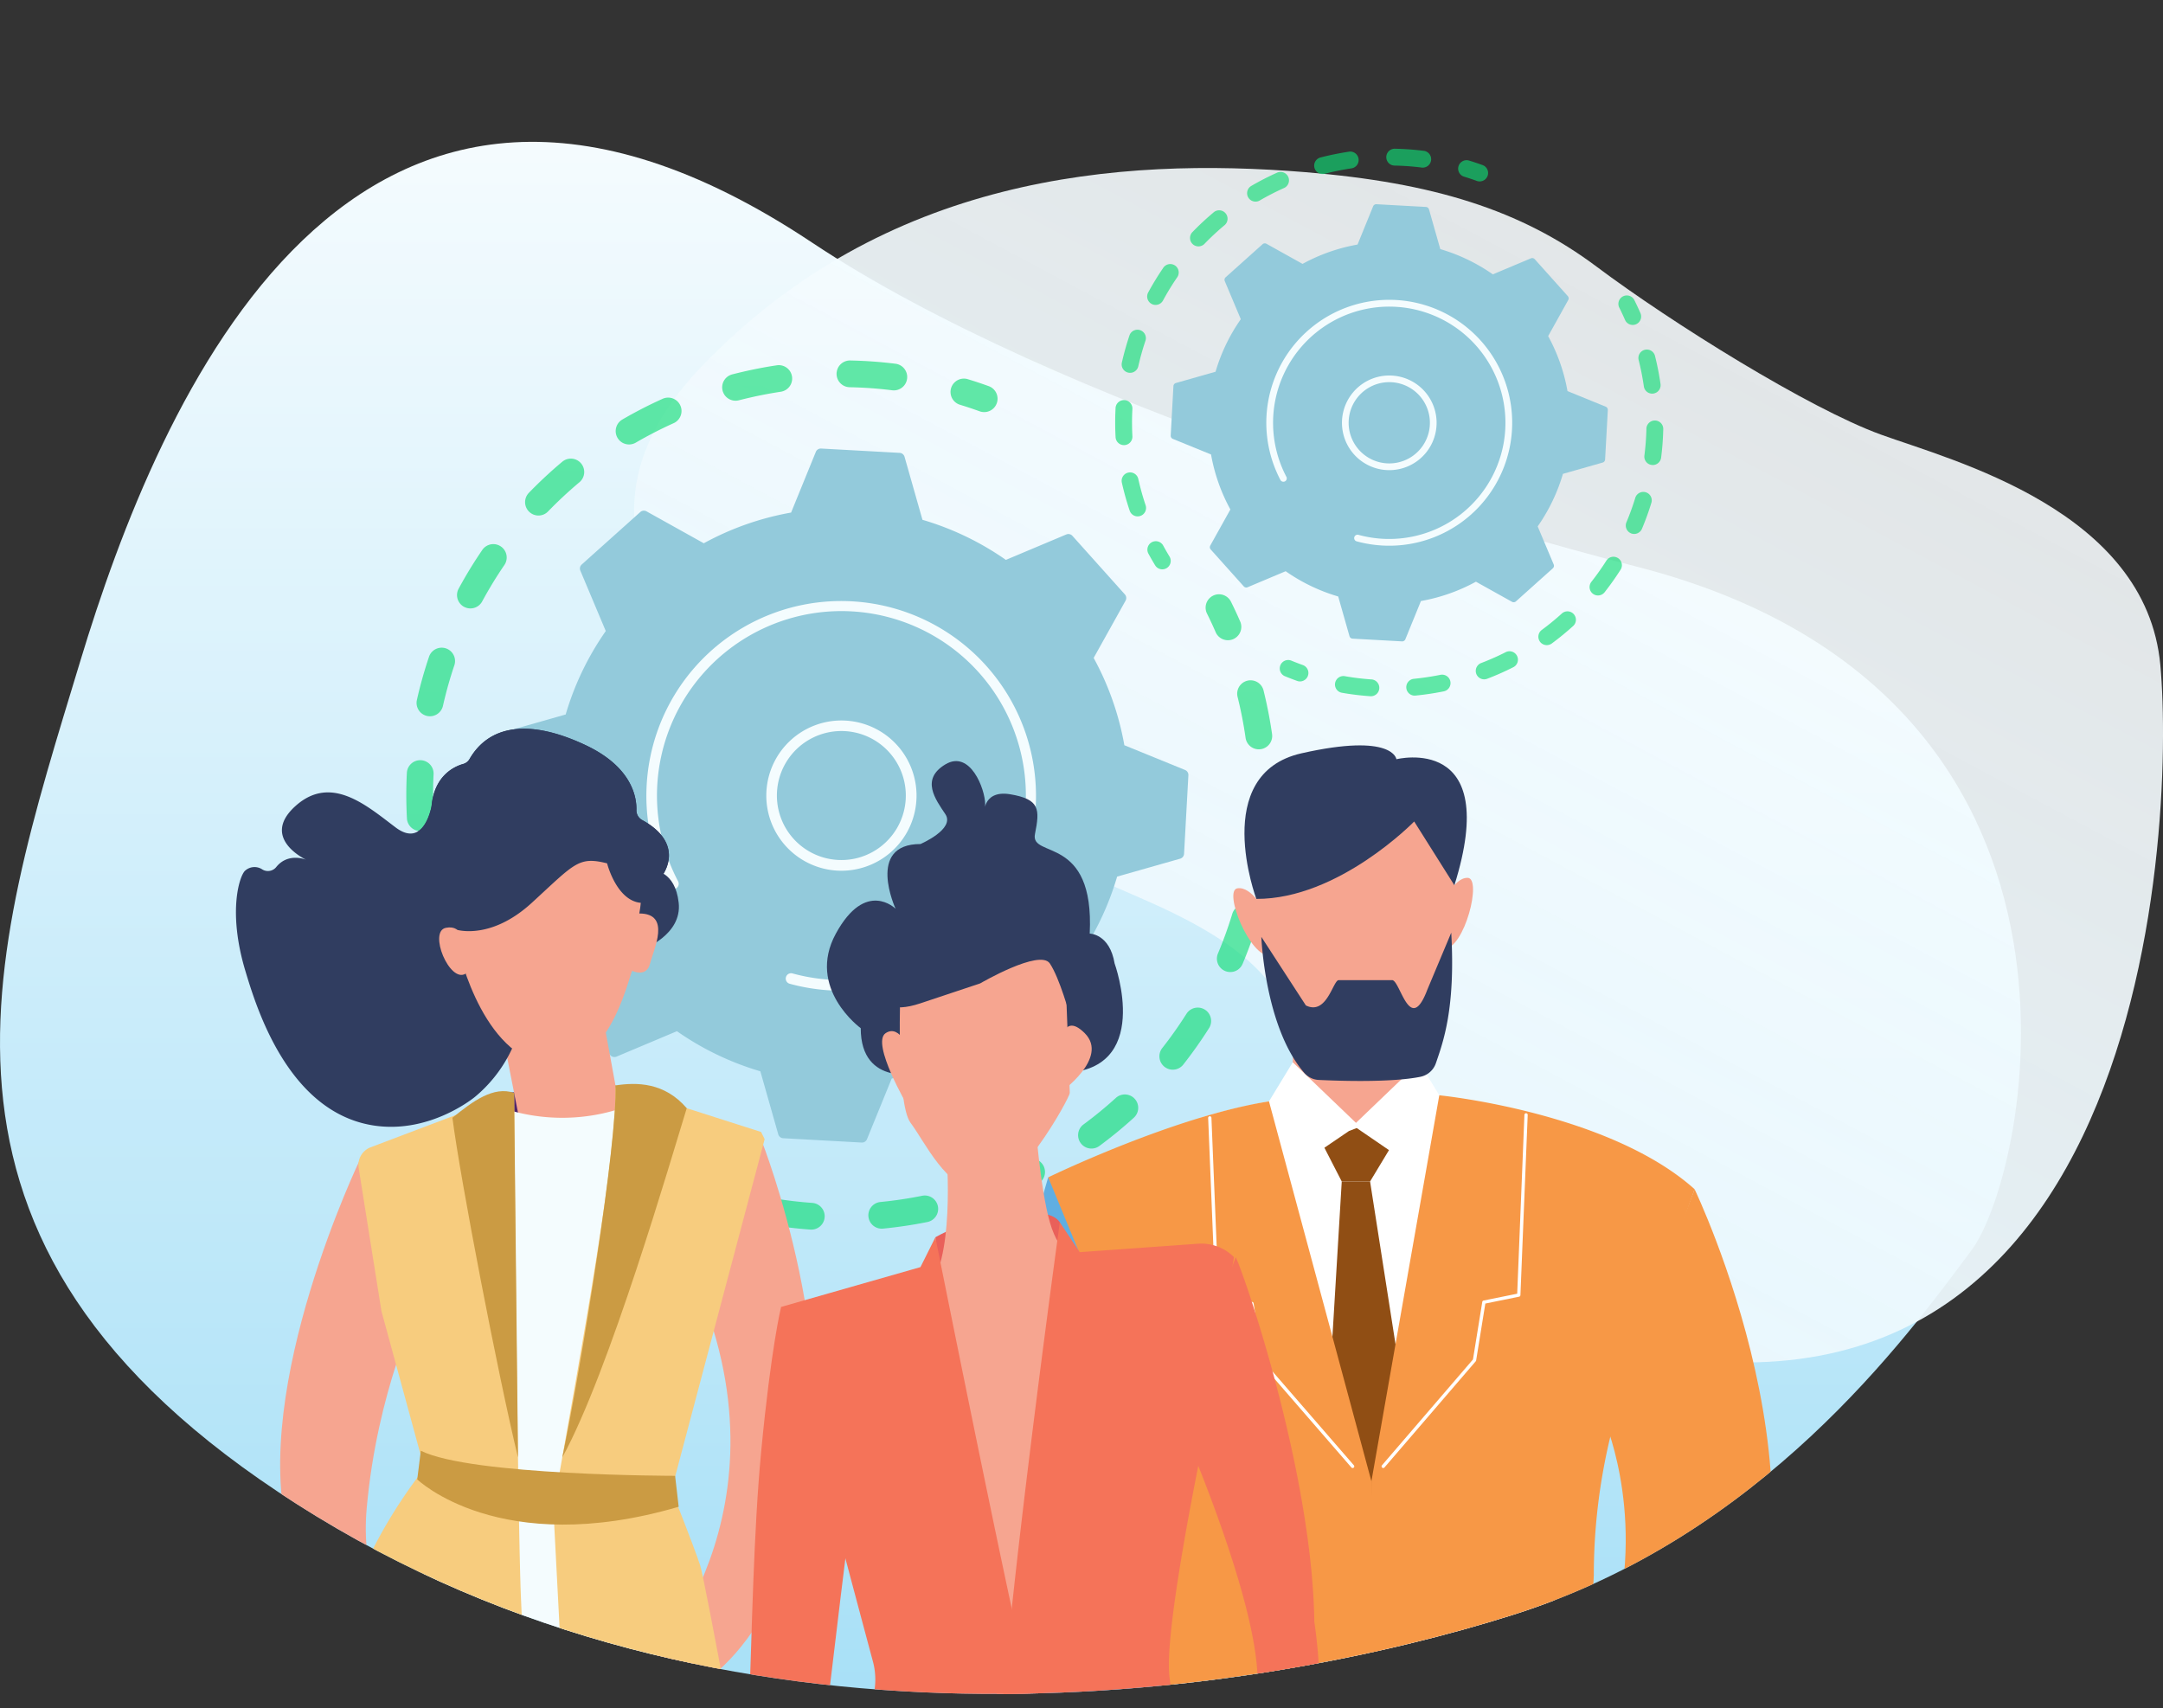 <svg xmlns="http://www.w3.org/2000/svg" xmlns:xlink="http://www.w3.org/1999/xlink" width="538.5" height="425.265" viewBox="0 0 538.5 425.265"><rect x="0" y="0" width="538.5" height="425.265" fill="#333333" stroke="none"/><defs><clipPath id="a"><rect width="538.5" height="425.265" fill="none"></rect></clipPath><linearGradient id="c" x1="0.5" x2="0.5" y2="1" gradientUnits="objectBoundingBox"><stop offset="0" stop-color="#fff"></stop><stop offset="1" stop-color="#a8e0f7"></stop></linearGradient><linearGradient id="d" x1="0.986" y1="-0.085" x2="0.329" y2="0.966" gradientUnits="objectBoundingBox"><stop offset="0" stop-color="#fff" stop-opacity="0.851"></stop><stop offset="1" stop-color="#e5f6fd"></stop></linearGradient><clipPath id="e"><path d="M252.708,12.4C117.682,39.451,39.339,100.639,20.021,164.467,10.377,196.333.045,228.158,0,259.294v.4c.056,40.96,18.005,80.721,78.852,117.83C186.134,442.95,314.5,421.678,376.611,402.03S474.373,333.344,490.8,311.3C505.249,291.909,536.89,37.683,414.083,6.287,398.552,2.317,380.45,0,358.353,0c-27.887,0-62.138,3.689-105.645,12.4" transform="translate(0 0)" fill="none"></path></clipPath><clipPath id="f"><rect width="147.197" height="166.224" fill="#0edd75"></rect></clipPath><clipPath id="g"><rect width="151.705" height="158.21" fill="#0edd75"></rect></clipPath><clipPath id="h"><rect width="92.722" height="104.706" fill="#0edd75"></rect></clipPath><clipPath id="i"><rect width="95.561" height="99.659" fill="#0edd75"></rect></clipPath><clipPath id="j"><path d="M109.835,237.445l-2.328,7.215,33.994,1.23-4.076-10.309Z" transform="translate(-107.507 -235.58)" fill="none"></path></clipPath><linearGradient id="k" x1="-7.373" y1="4.727" x2="-7.309" y2="4.727" gradientUnits="objectBoundingBox"><stop offset="0" stop-color="#cb236d"></stop><stop offset="1" stop-color="#4c246d"></stop></linearGradient><clipPath id="m"><path d="M215.324,264.67a44.65,44.65,0,0,0-12.291,4.656l1.158,11.568,2.794,1.621,11.744,2.7,17.759-3.334s-.842-8.113-2.479-16.277c-1.25-1.875-4.271-2.456-7.53-2.456a52.543,52.543,0,0,0-11.156,1.517" transform="translate(-203.033 -263.153)" fill="none"></path></clipPath><linearGradient id="n" x1="-5.979" y1="3.326" x2="-5.949" y2="3.326" gradientUnits="objectBoundingBox"><stop offset="0" stop-color="#e1473d"></stop><stop offset="1" stop-color="#e9605a"></stop></linearGradient></defs><g clip-path="url(#a)"><g clip-path="url(#a)"><path d="M407.419,136.523c-35.131-8.979-143.514-39.571-205.334-80.717C87.445-20.491,39.339,96.114,20.021,159.942-2.352,233.87-28.434,307.567,78.851,373S314.5,417.154,376.611,397.5,474.373,328.818,490.8,306.77c14.444-19.386,39.421-138.85-83.386-170.247" transform="translate(0 4.525)" fill="url(#c)"></path><path d="M305.326,256.422c-6.842-12.2-6.982-22.953-39.754-37.4s-79.83-33.143-98.575-48.56c-21.645-17.8-46.763-48.952-12.531-84.622,45.6-47.523,103.827-52.129,150.285-48.34,31.848,2.6,53.674,9.417,72.476,23.5s52.991,35.365,70.8,41.825,66.03,18.772,69.579,57.374c3.72,40.446-3,218.033-156.932,163.209-49.37-17.581-42.376-43.871-55.343-66.983" transform="translate(20.23 5.359)" fill="url(#d)"></path></g><g transform="translate(0 0)"><g clip-path="url(#e)"><path d="M137.709,248.735l15.046-6.333a71.142,71.142,0,0,0,20.766,9.981l4.463,15.692a1.341,1.341,0,0,0,1.216.973l19.553,1.076a1.343,1.343,0,0,0,1.316-.833l6.158-15.108a71.118,71.118,0,0,0,21.735-7.641l14.26,7.946a1.342,1.342,0,0,0,1.547-.173l14.587-13.064a1.342,1.342,0,0,0,.341-1.52l-6.333-15.046a71.1,71.1,0,0,0,9.981-20.766l15.692-4.462a1.344,1.344,0,0,0,.973-1.217l1.076-19.552a1.339,1.339,0,0,0-.833-1.316l-15.108-6.158a71.077,71.077,0,0,0-7.641-21.735l7.946-14.262a1.342,1.342,0,0,0-.173-1.547l-13.064-14.586a1.341,1.341,0,0,0-1.519-.342l-15.047,6.331a71.1,71.1,0,0,0-20.765-9.979L209.42,99.4a1.34,1.34,0,0,0-1.217-.971l-19.552-1.077a1.343,1.343,0,0,0-1.316.833l-6.158,15.108a71.106,71.106,0,0,0-21.735,7.641l-14.26-7.945a1.342,1.342,0,0,0-1.548.172l-14.586,13.064a1.344,1.344,0,0,0-.342,1.52l6.333,15.046a71.14,71.14,0,0,0-9.98,20.766l-15.693,4.463a1.34,1.34,0,0,0-.971,1.216l-1.076,19.551a1.341,1.341,0,0,0,.833,1.317l15.107,6.158A71.158,71.158,0,0,0,130.9,218l-7.945,14.26a1.342,1.342,0,0,0,.172,1.547l13.064,14.586a1.342,1.342,0,0,0,1.52.342" transform="translate(15.774 14.309)" fill="#93cadb"></path><path d="M177.594,192.239a18.7,18.7,0,1,1,11.013,1.2h0a18.614,18.614,0,0,1-11.012-1.2M191.4,160.326a16.057,16.057,0,1,0-3.3,30.5h0a16.065,16.065,0,0,0,3.3-30.5m-3.05,31.808.011.006Z" transform="translate(24.445 22.98)" fill="#f4fcfe"></path><g transform="translate(101.155 89.745)" opacity="0.64"><g clip-path="url(#f)"><path d="M103.869,224.334a3.306,3.306,0,0,1-1.513-1.32c-.951-1.561-1.872-3.163-2.737-4.765a3.328,3.328,0,0,1,5.855-3.167c.812,1.5,1.676,3,2.567,4.467a3.329,3.329,0,0,1-4.173,4.784" transform="translate(-86.571 -58.388)" fill="#0edd75"></path><path d="M95.746,223.268a3.321,3.321,0,0,1-1.828-1.99A109.118,109.118,0,0,1,90.87,210.4a3.328,3.328,0,1,1,6.494-1.462,103.2,103.2,0,0,0,2.862,10.213,3.328,3.328,0,0,1-4.48,4.117m-5.4-28.161a3.326,3.326,0,0,1-2-2.876,108,108,0,0,1-.016-11.3,3.329,3.329,0,1,1,6.649.342,101.223,101.223,0,0,0,.015,10.6,3.331,3.331,0,0,1-4.65,3.233m2.4-28.574a3.329,3.329,0,0,1-1.917-3.785,108.21,108.21,0,0,1,3.062-10.877,3.329,3.329,0,0,1,6.3,2.137,101.219,101.219,0,0,0-2.872,10.206,3.331,3.331,0,0,1-3.981,2.515,3.406,3.406,0,0,1-.6-.2m10.088-26.838c-.088-.038-.175-.08-.262-.126a3.33,3.33,0,0,1-1.343-4.512,109.455,109.455,0,0,1,5.884-9.644,3.329,3.329,0,0,1,5.5,3.759,102.712,102.712,0,0,0-5.524,9.054,3.328,3.328,0,0,1-4.251,1.469m16.936-23.129a3.331,3.331,0,0,1-1.064-5.368,108.735,108.735,0,0,1,8.264-7.7,3.329,3.329,0,1,1,4.278,5.1,102.145,102.145,0,0,0-7.756,7.227,3.33,3.33,0,0,1-3.722.74m22.552-17.691a3.33,3.33,0,0,1-.346-5.929,108.157,108.157,0,0,1,10.044-5.165,3.329,3.329,0,1,1,2.73,6.073,101.131,101.131,0,0,0-9.424,4.845,3.327,3.327,0,0,1-3,.175m26.515-10.889a3.328,3.328,0,0,1,.493-6.276c2.127-.549,4.307-1.043,6.483-1.467,1.519-.3,3.06-.562,4.583-.791a3.328,3.328,0,1,1,.994,6.581c-1.43.217-2.879.467-4.3.744-2.045.4-4.095.864-6.093,1.379a3.316,3.316,0,0,1-2.157-.17m28.475-3.357a3.33,3.33,0,0,1,1.39-6.383,108.3,108.3,0,0,1,11.274.812,3.329,3.329,0,0,1-.827,6.607,101.205,101.205,0,0,0-10.574-.762,3.309,3.309,0,0,1-1.263-.274" transform="translate(-88.192 -78.244)" fill="#0edd75"></path><path d="M208.315,88.554a3.329,3.329,0,0,1,2.3-6.236c1.733.528,3.487,1.11,5.212,1.732a3.329,3.329,0,0,1-2.26,6.264c-1.62-.584-3.264-1.132-4.891-1.626a3.386,3.386,0,0,1-.361-.133" transform="translate(-70.829 -77.667)" fill="#0edd75"></path></g></g><g transform="translate(166.06 147.899)" opacity="0.64"><g clip-path="url(#g)"><path d="M265.919,140.154a3.321,3.321,0,0,1-1.725-1.725c-.679-1.561-1.411-3.132-2.176-4.672a3.329,3.329,0,0,1,5.961-2.964c.816,1.64,1.6,3.315,2.32,4.98a3.329,3.329,0,0,1-4.38,4.38" transform="translate(-127.599 -128.946)" fill="#0edd75"></path><path d="M165.905,282.825a3.33,3.33,0,0,1,1.906-6.331,100.93,100.93,0,0,0,10.354,1.271,3.329,3.329,0,0,1-.469,6.641,107.716,107.716,0,0,1-11.036-1.355,3.326,3.326,0,0,1-.755-.226m28.2,1.08a3.329,3.329,0,0,1,1-6.368c3.233-.315,6.5-.791,9.707-1.415l.617-.122a3.329,3.329,0,1,1,1.314,6.526l-.661.131c-3.413.664-6.89,1.171-10.332,1.506a3.308,3.308,0,0,1-1.647-.258m27.463-6.439a3.329,3.329,0,0,1,.142-6.164,101.561,101.561,0,0,0,9.535-4.208,3.329,3.329,0,0,1,3,5.944,107.952,107.952,0,0,1-10.163,4.486,3.32,3.32,0,0,1-2.513-.057m24.743-13.51a3.331,3.331,0,0,1-.645-5.733,101.728,101.728,0,0,0,8.064-6.612,3.329,3.329,0,0,1,4.48,4.925,108.6,108.6,0,0,1-8.593,7.047,3.33,3.33,0,0,1-3.307.373m20.249-19.636a3.33,3.33,0,0,1-1.29-5.112,102.674,102.674,0,0,0,6.022-8.521,3.329,3.329,0,0,1,5.626,3.561,109.276,109.276,0,0,1-6.414,9.075,3.332,3.332,0,0,1-3.943,1m14.313-24.309a3.329,3.329,0,0,1-1.741-4.344,101.534,101.534,0,0,0,3.547-9.81,3.329,3.329,0,1,1,6.369,1.937,108.412,108.412,0,0,1-3.778,10.456,3.331,3.331,0,0,1-4.361,1.777l-.036-.016m7.333-27.237a3.33,3.33,0,0,1-1.973-3.475,101.4,101.4,0,0,0,.789-10.4,3.329,3.329,0,0,1,6.656.161,108.312,108.312,0,0,1-.841,11.089,3.332,3.332,0,0,1-4.632,2.629m-.223-28.21a3.326,3.326,0,0,1-1.971-2.582c-.24-1.677-.528-3.377-.855-5.054-.336-1.731-.724-3.478-1.15-5.192a3.33,3.33,0,0,1,6.462-1.608c.453,1.826.866,3.686,1.224,5.528.348,1.785.654,3.595.91,5.38a3.33,3.33,0,0,1-4.62,3.527" transform="translate(-141.969 -126.204)" fill="#0edd75"></path><path d="M146.781,260.742a3.329,3.329,0,0,1,2.6-6.127c1.575.653,3.192,1.275,4.809,1.85a3.329,3.329,0,0,1-2.232,6.273c-1.723-.612-3.448-1.277-5.127-1.973l-.054-.023" transform="translate(-144.78 -110.512)" fill="#0edd75"></path></g></g><path d="M175.8,225.683a1.332,1.332,0,0,1-.751-1.573,1.318,1.318,0,0,1,.063-.179,1.332,1.332,0,0,1,1.573-.754,45.923,45.923,0,1,0,14.7-90.133,45.929,45.929,0,0,0-43.171,67.225,1.332,1.332,0,0,1-2.356,1.242,48.5,48.5,0,1,1,30.928,24.448c-.094-.023-.187-.047-.28-.072-.174-.046-.35-.092-.524-.141a1.211,1.211,0,0,1-.181-.063" transform="translate(20.618 19.154)" fill="#f4fcfe"></path><path d="M273.249,139.678l9.479-3.989a44.757,44.757,0,0,0,13.08,6.287l2.811,9.885a.843.843,0,0,0,.766.613l12.316.679a.846.846,0,0,0,.828-.525l3.879-9.517A44.824,44.824,0,0,0,330.1,138.3l8.983,5.005a.848.848,0,0,0,.975-.109l9.187-8.23a.844.844,0,0,0,.216-.958l-3.989-9.478a44.77,44.77,0,0,0,6.287-13.08l9.885-2.811a.843.843,0,0,0,.612-.766l.679-12.316a.847.847,0,0,0-.525-.829l-9.517-3.879a44.818,44.818,0,0,0-4.813-13.69l5-8.983a.846.846,0,0,0-.108-.975l-8.23-9.188a.848.848,0,0,0-.958-.216l-9.478,3.989a44.8,44.8,0,0,0-13.08-6.287l-2.811-9.885a.845.845,0,0,0-.766-.612l-12.316-.678a.846.846,0,0,0-.829.524l-3.879,9.517a44.8,44.8,0,0,0-13.692,4.814l-8.982-5.005a.844.844,0,0,0-.975.109l-9.188,8.23a.846.846,0,0,0-.216.957l3.989,9.479a44.786,44.786,0,0,0-6.287,13.08L255.4,88.836a.845.845,0,0,0-.612.766l-.678,12.315a.846.846,0,0,0,.524.829l9.517,3.879a44.8,44.8,0,0,0,4.814,13.692l-5.005,8.983a.844.844,0,0,0,.109.975l8.23,9.188a.845.845,0,0,0,.957.214" transform="translate(37.349 6.514)" fill="#93cadb"></path><path d="M298.374,104.09a11.78,11.78,0,1,1,6.938.758h0a11.726,11.726,0,0,1-6.937-.758m8.7-20.1a10.115,10.115,0,1,0-2.081,19.213h0a10.114,10.114,0,0,0,3.72-18.314,10.276,10.276,0,0,0-1.638-.9m-1.921,20.037.008,0Z" transform="translate(42.811 11.976)" fill="#f4fcfe"></path><g transform="translate(277.637 37.029)" opacity="0.64"><g clip-path="url(#h)"><path d="M251.933,124.308a2.083,2.083,0,0,1-.953-.832c-.6-.983-1.179-1.993-1.724-3a2.1,2.1,0,0,1,3.689-1.995c.512.945,1.055,1.893,1.617,2.815a2.1,2.1,0,0,1-2.629,3.013" transform="translate(-241.037 -19.776)" fill="#0edd75"></path><path d="M246.818,123.636a2.09,2.09,0,0,1-1.152-1.254,68.127,68.127,0,0,1-1.92-6.852,2.1,2.1,0,1,1,4.091-.921,64.692,64.692,0,0,0,1.8,6.433,2.1,2.1,0,0,1-2.822,2.593m-3.4-17.739a2.1,2.1,0,0,1-1.259-1.811,68.241,68.241,0,0,1-.01-7.119,2.1,2.1,0,1,1,4.188.214,64.546,64.546,0,0,0,.01,6.679,2.1,2.1,0,0,1-2.928,2.037m1.512-18a2.1,2.1,0,0,1-1.207-2.385,68.274,68.274,0,0,1,1.928-6.852,2.1,2.1,0,0,1,3.972,1.347,64.066,64.066,0,0,0-1.809,6.429,2.1,2.1,0,0,1-2.507,1.584,2.077,2.077,0,0,1-.377-.123m6.354-16.907c-.056-.024-.11-.05-.164-.079a2.1,2.1,0,0,1-.846-2.842A68.58,68.58,0,0,1,253.979,62a2.1,2.1,0,1,1,3.462,2.367,64.255,64.255,0,0,0-3.48,5.7,2.1,2.1,0,0,1-2.678.926M261.95,56.422a2.1,2.1,0,0,1-.671-3.381,68.644,68.644,0,0,1,5.206-4.851A2.1,2.1,0,1,1,269.18,51.4a64.257,64.257,0,0,0-4.885,4.552,2.1,2.1,0,0,1-2.344.466m14.205-11.144a2.1,2.1,0,0,1-.218-3.735,68.149,68.149,0,0,1,6.327-3.253,2.1,2.1,0,1,1,1.72,3.825,63.693,63.693,0,0,0-5.937,3.052,2.1,2.1,0,0,1-1.892.11m16.7-6.859a2.1,2.1,0,0,1,.311-3.954c1.337-.346,2.711-.657,4.083-.924.955-.186,1.928-.353,2.887-.5a2.1,2.1,0,1,1,.625,4.146c-.9.136-1.813.295-2.71.469-1.287.251-2.58.544-3.837.868a2.086,2.086,0,0,1-1.359-.107M310.8,36.3a2.1,2.1,0,0,1,.875-4.02,68.323,68.323,0,0,1,7.1.51,2.1,2.1,0,1,1-.521,4.162,63.687,63.687,0,0,0-6.661-.479,2.1,2.1,0,0,1-.795-.173" transform="translate(-242.058 -32.284)" fill="#0edd75"></path><path d="M317.726,38.778a2.1,2.1,0,0,1,1.449-3.928c1.092.333,2.2.7,3.283,1.092a2.1,2.1,0,1,1-1.423,3.944c-1.02-.368-2.057-.712-3.08-1.024a2.075,2.075,0,0,1-.228-.084" transform="translate(-231.121 -31.92)" fill="#0edd75"></path></g></g><g transform="translate(318.522 73.66)" opacity="0.64"><g clip-path="url(#i)"><path d="M354.011,71.282a2.091,2.091,0,0,1-1.087-1.086c-.427-.983-.889-1.973-1.371-2.943a2.1,2.1,0,1,1,3.754-1.867c.514,1.033,1.007,2.089,1.462,3.137a2.1,2.1,0,0,1-2.759,2.76" transform="translate(-266.882 -64.221)" fill="#0edd75"></path><path d="M291.012,161.153a2.1,2.1,0,0,1,1.2-3.989,63.54,63.54,0,0,0,6.522.8,2.1,2.1,0,1,1-.295,4.183,67.964,67.964,0,0,1-6.952-.853,2.131,2.131,0,0,1-.475-.142m17.76.68a2.1,2.1,0,0,1,.631-4.011c2.036-.2,4.094-.5,6.113-.892l.39-.076a2.1,2.1,0,1,1,.828,4.111l-.416.083c-2.151.417-4.34.737-6.508.949a2.086,2.086,0,0,1-1.038-.163m17.3-4.057a2.1,2.1,0,0,1,.089-3.883,63.807,63.807,0,0,0,6.007-2.651,2.1,2.1,0,1,1,1.889,3.744,68.11,68.11,0,0,1-6.4,2.826,2.088,2.088,0,0,1-1.584-.037m15.586-8.51a2.1,2.1,0,0,1-.406-3.611,63.892,63.892,0,0,0,5.08-4.166,2.1,2.1,0,0,1,2.822,3.1,68.4,68.4,0,0,1-5.413,4.439,2.1,2.1,0,0,1-2.083.235M354.412,136.9a2.1,2.1,0,0,1-.813-3.22,65.027,65.027,0,0,0,3.793-5.368,2.1,2.1,0,0,1,3.543,2.242,68.633,68.633,0,0,1-4.04,5.717,2.1,2.1,0,0,1-2.483.629m9.015-15.313a2.1,2.1,0,0,1-1.1-2.736,63.9,63.9,0,0,0,2.233-6.18,2.1,2.1,0,0,1,4.012,1.22,67.775,67.775,0,0,1-2.38,6.586,2.1,2.1,0,0,1-2.746,1.119l-.023-.01m4.619-17.157a2.1,2.1,0,0,1-1.242-2.19,63.843,63.843,0,0,0,.5-6.553,2.1,2.1,0,1,1,4.192.1,67.743,67.743,0,0,1-.53,6.985,2.1,2.1,0,0,1-2.346,1.813,2.136,2.136,0,0,1-.571-.157m-.14-17.77a2.1,2.1,0,0,1-1.241-1.626c-.151-1.056-.333-2.127-.538-3.184-.212-1.09-.456-2.19-.725-3.27a2.1,2.1,0,1,1,4.069-1.013c.287,1.15.546,2.322.772,3.482.219,1.124.412,2.264.572,3.389a2.1,2.1,0,0,1-2.91,2.222" transform="translate(-275.933 -62.494)" fill="#0edd75"></path><path d="M278.965,147.242a2.1,2.1,0,0,1,1.64-3.86c.992.412,2.011.8,3.029,1.165a2.1,2.1,0,0,1-1.406,3.951c-1.085-.387-2.171-.8-3.229-1.242l-.034-.015" transform="translate(-277.704 -52.609)" fill="#0edd75"></path></g></g><path d="M297.241,125.158a.84.84,0,0,1-.474-.991.87.87,0,0,1,.04-.112.839.839,0,0,1,.991-.475,28.956,28.956,0,0,0,36.151-22.835,29.433,29.433,0,0,0,.4-3.471,28.925,28.925,0,1,0-54.485,11.876.839.839,0,0,1-1.484.782,30.607,30.607,0,1,1,25.406,16.309,30.929,30.929,0,0,1-5.924-.908l-.176-.046-.331-.088a.785.785,0,0,1-.114-.04" transform="translate(40.401 9.566)" fill="#f4fcfe"></path><path d="M352.1,390.2l-14.14-148.159c-33.958-12.55-76.776,1.476-76.776,1.476L254.576,390.2Z" transform="translate(37.419 34.81)" fill="#fff"></path><path d="M281.019,219.491l-.638,21.031a4.773,4.773,0,0,0,3.19,4.646c5.377,1.9,16.509,4.779,27.059,1a4.758,4.758,0,0,0,3.081-5.177l-3.162-21.5Z" transform="translate(41.211 32.262)" fill="#f6a590"></path><path d="M297.049,387.453a76.362,76.362,0,0,0,5.82-6.421l-4.429-12.549s-36.174,20.67-47.985,10.334,8.121-70.869,8.121-70.869l-28.79-52.415S205.62,336.1,213.745,380.13a8.943,8.943,0,0,0,8.787,7.323Z" transform="translate(31.172 37.56)" fill="#60aee2"></path><path d="M281.361,230.558,297.8,246.316l-11.869,8.1-10.493-14.123Z" transform="translate(40.485 33.888)" fill="#fff"></path><path d="M310.152,230.558l-16.436,15.758,11.869,8.1,10.493-14.123Z" transform="translate(43.172 33.888)" fill="#fff"></path><path d="M271.57,189.162s3.691,37.65,11.812,47.247c0,0,24.362,2.215,33.22-2.953a139.966,139.966,0,0,0,5.536-43.924s1.21-22.841-23.991-24.731c-29.529-2.214-26.577,24.362-26.577,24.362" transform="translate(39.905 24.204)" fill="#f6a590"></path><path d="M313.395,197.172s2.215-6.644,5.906-6.644-.739,17.717-5.906,17.717Z" transform="translate(46.064 28.005)" fill="#f6a590"></path><path d="M275.487,198.587s-3.09-6.284-6.748-5.787,3.121,17.456,8.241,16.759Z" transform="translate(39.348 28.335)" fill="#f6a590"></path><path d="M273.782,203.474s.828,22.489,10.719,33.895a5.086,5.086,0,0,0,3.6,1.723c5.049.243,17.955.677,25.233-.773a5.167,5.167,0,0,0,3.9-3.386c1.789-5.245,4.9-13.517,3.827-32.5l-5.938,14.147c-4.4,11.691-6.784-2.5-8.827-2.335H293.011c-1.4.114-2.954,8.859-8.142,6.3Z" transform="translate(40.242 29.755)" fill="#303d60"></path><path d="M312.375,180.727s-18.808,19.345-39.3,19.271c0,0-11.635-31.081,11.25-36.248s23.623,1.476,23.623,1.476,26.337-6.6,14.434,31.382Z" transform="translate(39.703 23.779)" fill="#303d60"></path><path d="M312.669,387.075h68.538c1.316.252,3.022-3.5,3.022-3.5,29.53-47.247-7.983-125.463-7.983-125.463L354.1,316.429s10.877,25.84.541,56.107-44.1,0-44.1,0l1.476,14.026s.228.188.649.515" transform="translate(45.645 37.938)" fill="#f79846"></path><path d="M293.6,245.563l-6.132,4.173,4.322,8.406h7.047l4.711-7.814-8.027-5.491Z" transform="translate(42.253 35.987)" fill="#904e14"></path><path d="M291.848,256.437l-4.784,79.643,12.166,22,12.246-21.205L298.9,256.437Z" transform="translate(42.194 37.692)" fill="#904e14"></path><path d="M249.1,310.3a97.732,97.732,0,0,1,7.341,40.092L255.3,389.876h55.508l-2.823-56.247-25.5-94.581c-23.623,3.691-54.963,18.909-54.963,18.909Z" transform="translate(33.441 35.136)" fill="#f79846"></path><path d="M351.344,390.071l1.694-32.757a147.464,147.464,0,0,1,8.459-49.226l16.64-46.983c-21.408-19.194-63.566-23.381-63.566-23.381l-16.9,96.1v56.247Z" transform="translate(43.753 34.942)" fill="#f79846"></path><path d="M298.2,329.846a.407.407,0,0,1-.309-.141L275.17,303.5a.415.415,0,0,1-.094-.2l-2.291-14.047-8.411-1.692a.409.409,0,0,1-.328-.384L262.238,242.7a.411.411,0,0,1,.392-.426.4.4,0,0,1,.424.392l1.8,44.15,8.373,1.685a.409.409,0,0,1,.322.335l2.318,14.212,22.648,26.12a.409.409,0,0,1-.309.677" transform="translate(38.545 35.611)" fill="#fff"></path><path d="M300.291,329.942a.4.4,0,0,1-.267-.1.414.414,0,0,1-.041-.582l22.648-26.342,2.317-14.334a.412.412,0,0,1,.323-.337l8.373-1.7,1.8-44.525a.4.4,0,0,1,.424-.4.411.411,0,0,1,.391.429L334.449,286.9a.41.41,0,0,1-.328.387L325.71,289l-2.291,14.168a.4.4,0,0,1-.094.2L300.6,329.8a.4.4,0,0,1-.309.142" transform="translate(44.078 35.515)" fill="#fff"></path></g></g><g transform="translate(123.309 270.207)"><g clip-path="url(#j)"><rect width="17.821" height="35.452" transform="translate(-2.298 9.768) rotate(-76.759)" fill="url(#k)"></rect></g></g><g transform="translate(0 0)"><g clip-path="url(#e)"><path d="M108.725,223.068l4.946,25.187,25.048-2.248-4.847-26.523Z" transform="translate(15.981 32.261)" fill="#f6a590"></path><path d="M99.915,177.41s-1.785,10.7-8.918,5.35-16.05-13.374-24.966-5.35,2.676,13.375,2.676,13.375-4.445-1.9-7.439,1.785a2.661,2.661,0,0,1-3.491.625,3.485,3.485,0,0,0-4.227.265c-1.309.981-4.527,9.882,0,24.966,2.7,8.983,10.519,34.855,31.5,38.439,13.7,2.341,24.674-6.248,25.637-7.024a34.444,34.444,0,0,0,12.293-23.181c-.8-2.387-4.618-14.6,1.9-25.175,1.481-2.405,5.851-8.649,13.139-10.252a12.069,12.069,0,0,1,5.586.443s2.675,10.7,9.808,9.809a3.966,3.966,0,0,1,1.784-4.458c2.564-1.709,8.4-9.97-2.887-16.148a2.74,2.74,0,0,1-1.391-2.478c.069-3.3-1.18-10.745-12.662-16.15-14.594-6.867-24.228-4.644-28.905,3.487a2.614,2.614,0,0,1-1.561,1.2c-2.2.623-7.185,2.866-7.875,10.474" transform="translate(7.528 23.248)" fill="#303d60"></path><path d="M161.416,378.184c-1.816-12.584-11.579-53.411-11.579-53.411s-38.34,13.375-53.5-4.458c0,0-4.3,25.1-8.667,57.869Z" transform="translate(12.886 47.081)" fill="#f4fcfe"></path><path d="M91.821,388.291h8.826l1.943-7.02S79.635,369.186,82.353,338.54C84.944,309.326,95.2,288.411,95.2,288.411L80.754,251.549s-27.375,56.789-17.981,93.186c7.333,28.415,18.687,39.787,29.049,43.557" transform="translate(8.938 36.974)" fill="#f6a590"></path><path d="M104.557,238.689a47.012,47.012,0,0,0,40.124,0l-14.266,98.973H110.8Z" transform="translate(15.368 35.084)" fill="#f4fcfe"></path><path d="M169,247.622s21.741,55.019,9.674,95.759-34.232,43.7-34.232,43.7l-4.061-8.328s37.935-38.712,11.437-97.792Z" transform="translate(20.633 36.397)" fill="#f6a590"></path><path d="M73.479,376.222A12.373,12.373,0,0,0,85.7,390.4h34.228c-.435-12.917-.785-22.685-.974-26.662-.892-18.725-1.741-126.532-1.741-126.532L81.295,250.822a4.727,4.727,0,0,0-2.783,5.075l5.667,35.617,10.7,39.233s-17.833,21.4-21.4,45.474" transform="translate(10.781 34.866)" fill="#f7cc7e"></path><path d="M163.626,390.639c-3.58-19.215-6.4-33.877-6.963-35.577-1.784-5.351-7.133-18.725-7.133-18.725l23.183-87.382-.892-1.784L135.573,235.58c.274,18.054-8,62.889-15.468,105.215l2.6,49.843Z" transform="translate(17.654 34.627)" fill="#f7cc7e"></path><path d="M91.455,314.874l-.891,7.133s20.507,19.869,65.09,6.814l-.892-7.705s-50.824,0-63.307-6.242" transform="translate(13.311 46.282)" fill="#cb9b43"></path><path d="M142.9,188.937s5.35,0,6.242,8.025-8.917,11.59-8.917,11.59l-5.351-.891,2.676-16.941Z" transform="translate(19.825 27.771)" fill="#303d60"></path><path d="M99.115,208.767s5.35,26.75,21.4,30.316,21.4-21.4,22.292-23.183c0,0,3.566,1.784,4.458-1.784s5.35-12.483-2.675-12.483c0,0,1.782-8.917-.892-13.375s-8.024-15.159-19.616-12.483-24.966,19.616-24.966,32.991" transform="translate(14.568 25.774)" fill="#f6a590"></path><path d="M146.518,180.878a2.739,2.739,0,0,1-1.391-2.478c.069-3.3-1.18-10.745-12.663-16.15-14.593-6.867-24.228-4.644-28.9,3.487a2.614,2.614,0,0,1-1.561,1.2c-2.2.623-7.185,2.866-7.876,10.474,0,0-.809,4.83-3.5,6.374,6.605,5.3,9.824,24.232,9.96,24.484,2.049.46,9.584,1.4,18.51-6.783,10.7-9.808,11.591-11.591,18.725-9.808,0,0,2.675,10.7,9.808,9.808a3.964,3.964,0,0,1,1.784-4.457c2.564-1.709,8.4-9.97-2.887-16.148" transform="translate(13.32 23.248)" fill="#303d60"></path><path d="M101.456,205.846s0-5.35-4.458-4.458.937,13.906,4.927,11.411Z" transform="translate(14.011 29.586)" fill="#f6a590"></path><path d="M113.559,237.262l.968,90.757C109.66,308,100.182,258.908,98.2,243.458c5.122-4.17,10.244-7.943,15.36-6.2" transform="translate(14.434 34.81)" fill="#cb9b43"></path><path d="M135.288,235.626c.517,13.729-8.278,68.827-13.239,92.624,11.781-21.5,27.067-74.318,30.983-86.949-5.59-6.5-12.5-6.464-17.745-5.674" transform="translate(17.939 34.58)" fill="#cb9b43"></path></g></g><g transform="translate(232.876 301.832)"><g clip-path="url(#m)"><rect width="38.527" height="39.762" transform="translate(-10.904 12.721) rotate(-49.399)" fill="url(#n)"></rect></g></g><g transform="translate(0 0)"><g clip-path="url(#e)"><path d="M182.061,383.572c4.783-40.513,8.328-67.7,8.328-67.7l-19.826-32.217s-2.479,9.913-4.956,35.935c-1.9,19.968-2.344,45.773-3.007,63.978Z" transform="translate(23.9 41.693)" fill="#f57359"></path><path d="M275.21,385.156h15.7a123.062,123.062,0,0,0-1.257-21.5c-.579-38.726-18.5-89.4-19.594-90.775l-14.475,39.506s19.857,44.662,19.935,65.872c.009,2.256-.107,4.57-.312,6.9" transform="translate(37.567 40.109)" fill="#f57359"></path><path d="M218.819,389.606h9.57l10.577-111.064s-4.957-1.24-7.435-9.913-3.717-26.02-3.717-26.02l-22.3,4.956s2.479,23.543-2.477,34.7Z" transform="translate(29.843 35.66)" fill="#f6a590"></path><path d="M191.463,385.795h40.978c-.271-1.484-.582-2.984-.943-4.5-6.2-26.02-23.543-112.758-23.543-112.758l-3.717,7.435-34.694,9.912c3.026,14.122,17.545,68.472,22.842,88.2a17.37,17.37,0,0,1-.923,11.711" transform="translate(24.92 39.47)" fill="#f57359"></path><path d="M260.415,386.271c-.665-3.753-1.118-6.613-1.279-8.219-1.239-12.391,8.607-58.974,8.607-58.974l7.5-45.11a11.515,11.515,0,0,0-8.961-3.342l-29.451,2.1-4.956-7.435s-11.25,81.549-14.321,120.977Z" transform="translate(31.977 38.994)" fill="#f57359"></path><path d="M202.776,242.835s-14.87,3.717-14.87-11.152c0,0-13.63-9.912-6.195-23.543s14.868-6.195,14.868-6.195-7.434-16.108,6.2-16.108c0,0,8.674-3.717,6.195-7.435s-6.195-8.673,0-12.391,9.913,6.2,9.913,9.912-1.239-3.716,6.195-2.478,7.435,3.717,6.2,9.912,14.869,0,13.63,24.782c0,0,4.956,0,6.2,7.435,0,0,9.912,27.26-13.63,27.26Z" transform="translate(26.383 24.281)" fill="#303d60"></path><path d="M195.5,215.229s-1.239,29.738,2.479,34.694,8.673,16.108,17.347,17.348,22.3-23.543,22.3-24.782-1.239-33.456-1.239-33.456-26.02-21.064-40.89,6.2" transform="translate(28.706 29.583)" fill="#f6a590"></path><path d="M198.537,229.264s-2.479-7.435-6.195-4.956S197.92,242.6,197.92,242.6Z" transform="translate(28.142 32.895)" fill="#f6a590"></path><path d="M230.04,229.439s0-11.152,6.2-4.956-6.2,14.87-6.2,14.87Z" transform="translate(33.812 32.72)" fill="#f6a590"></path><path d="M191.251,210.965s-4.956,14.87,9.913,9.913l14.868-4.957s14.87-8.674,17.348-4.956,4.956,12.871,4.956,12.871,4.956-12.871,0-20.306-35.934-13.63-47.086,7.435" transform="translate(27.994 28.891)" fill="#303d60"></path></g></g></g></svg>